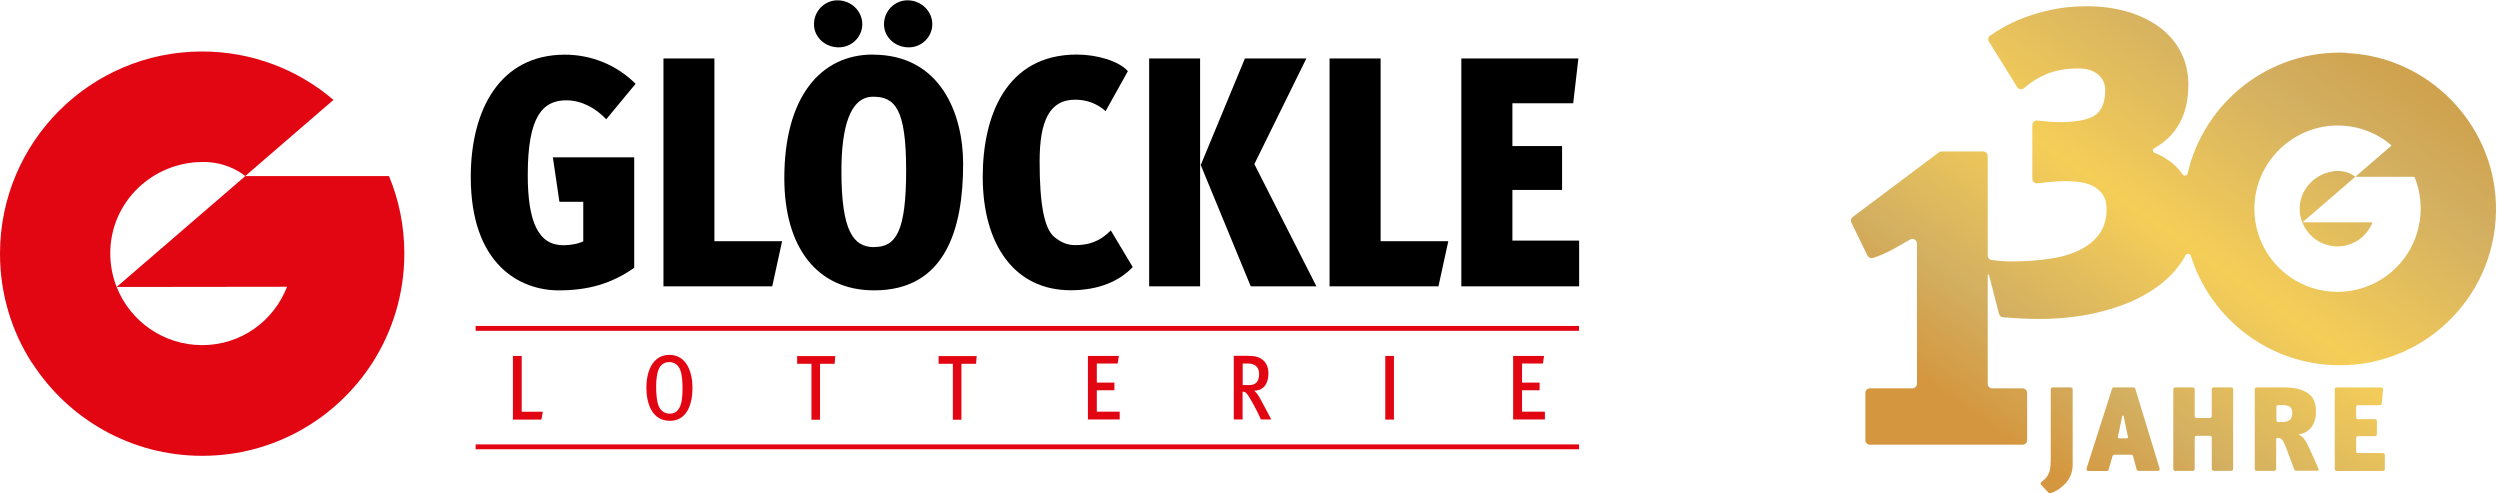 <?xml version="1.0" encoding="UTF-8"?> <svg xmlns="http://www.w3.org/2000/svg" xmlns:xlink="http://www.w3.org/1999/xlink" viewBox="0 0 236 46.58"><defs><style>.e{fill-rule:evenodd;}.e,.f{fill:#e20613;}.g{fill:url(#d);}</style><linearGradient id="d" x1="192.07" y1="43.71" x2="225.6" y2="-4.18" gradientUnits="userSpaceOnUse"><stop offset="0" stop-color="#d4963e"></stop><stop offset=".17" stop-color="#d3af61"></stop><stop offset=".43" stop-color="#f5ce58"></stop><stop offset=".72" stop-color="#d3af61"></stop><stop offset=".96" stop-color="#cc9940"></stop></linearGradient></defs><g id="a"><path d="M57.23,11.26c-1.02-1.08-2.35-1.79-3.77-1.79-2.25,0-3.64,1.54-3.64,7.04,0,4.48,1.02,6.64,3.36,6.64.62,0,1.39-.12,1.88-.37v-3.73h-2.25l-.62-4.2h7.68v10.43c-2.16,1.51-4.35,2.13-7.13,2.13-3.61,0-8.3-2.38-8.3-10.71,0-6.3,2.72-11.54,8.89-11.54,2.47,0,4.88.96,6.67,2.75l-2.78,3.36Z"></path><path d="M72.91,27.03h-10.28V5.52h4.81v17.25h6.39l-.93,4.26Z"></path><path d="M82.4,5.15c-4.94,0-8.36,4.01-8.36,11.67,0,6.45,3.02,10.59,8.49,10.59,6.7,0,8.39-5.77,8.39-11.94,0-4.72-2.13-10.31-8.52-10.31ZM82.52,23.33c-1.98,0-3.09-1.54-3.09-7.19,0-4.1.8-7.01,2.99-7.01,2.07,0,3.12,1.14,3.12,6.94s-.96,7.25-3.02,7.25Z"></path><path d="M79.06.03c-1.22,0-2.22,1.01-2.22,2.25s1.05,2.19,2.34,2.19c1.22,0,2.22-.98,2.22-2.19S80.38.03,79.06.03Z"></path><path d="M85.67.03c-1.22,0-2.22,1.01-2.22,2.25s1.05,2.19,2.34,2.19c1.22,0,2.22-.98,2.22-2.19S86.98.03,85.67.03Z"></path><path d="M101.07,27.4c-5.31,0-8.3-4.32-8.3-10.71,0-5.68,2.16-11.54,8.89-11.54,1.91,0,3.98.62,4.81,1.57l-2.1,3.77c-.83-.74-1.82-1.08-2.87-1.08-2.38,0-3.36,1.91-3.36,5.83,0,4.14.46,6.36,1.39,7.13.59.49,1.2.77,1.97.77,1.23,0,2.31-.31,3.36-1.39l2.07,3.46c-1.2,1.27-3.12,2.19-5.86,2.19Z"></path><path d="M108.48,27.03V5.52h4.81v21.51h-4.81ZM118.07,27.03l-4.72-11.45,4.17-10.06h5.8l-4.91,9.97,5.86,11.54h-6.2Z"></path><path d="M135.79,27.03h-10.28V5.52h4.82v17.25h6.39l-.93,4.26Z"></path><path d="M137.95,27.03V5.52h11.05l-.49,4.23h-5.74v4.04h4.69v4.14h-4.69v4.78h6.3v4.32h-11.11Z"></path><path class="e" d="M3.01,34.25h0c-1.91-2.97-3.01-6.51-3.01-10.3C0,13.4,8.54,4.86,19.08,4.86c4.73,0,9.06,1.72,12.4,4.57l-8.33,7.19h13.57c.94,2.25,1.45,4.73,1.45,7.32,0,3.79-1.11,7.33-3.01,10.3h0c-3.39,5.28-9.32,8.79-16.07,8.79s-12.67-3.5-16.07-8.79h0ZM23.16,16.62c-.69-.54-2.03-1.33-4-1.33-4.8,0-8.75,3.82-8.75,8.61,0,1.13.21,2.21.6,3.19,1.27,3.22,4.41,5.49,8.08,5.49s6.75-2.28,8.01-5.51l-16.09.02,12.15-10.47h0Z"></path><rect class="f" x="44.9" y="30.77" width="104.16" height=".46"></rect><rect class="f" x="44.9" y="41.95" width="104.16" height=".46"></rect><path class="f" d="M51.11,39.61h-2.69v-6.01h.83v5.27h1.99l-.13.74Z"></path><path class="f" d="M63.21,39.72c-1.68,0-2.19-1.69-2.19-3.09,0-1.97.84-3.13,2.16-3.13,1.69,0,2.19,1.72,2.19,3.12s-.44,3.11-2.16,3.11ZM64.22,34.93c-.17-.42-.5-.75-1.05-.75-.48,0-.82.27-.99.68-.18.44-.24,1.05-.24,1.61,0,.69.05,1.5.29,1.97.18.37.56.61.99.61.41,0,.7-.18.89-.51.26-.44.32-1.09.32-1.81,0-.66-.03-1.34-.22-1.81Z"></path><path class="f" d="M78.79,34.34h-1.38v5.28h-.81v-5.28h-1.35v-.73h3.6l-.06.73Z"></path><path class="f" d="M92.14,34.34h-1.38v5.28h-.81v-5.28h-1.35v-.73h3.6l-.06.73Z"></path><path class="f" d="M102.7,39.61v-6.01h2.92l-.11.72h-1.97v1.8h1.66v.72h-1.66v2.02h2.16v.74h-2.99Z"></path><path class="f" d="M119.03,39.61c-.11-.29-.65-1.4-1.12-2.15-.24-.38-.34-.48-.61-.49v2.63h-.83v-6.01h1.35c.64,0,1.07.12,1.38.38.3.24.54.65.54,1.29,0,.92-.44,1.62-1.35,1.62.23.18.42.47.53.68.21.38,1.04,1.92,1.09,2.04h-.99ZM117.83,34.32h-.52v2.03h.58c.71.02.97-.4.97-1.06s-.42-.97-1.03-.97Z"></path><path class="f" d="M130.77,39.61v-6.01h.82v6.01h-.82Z"></path><path class="f" d="M142.84,39.61v-6.01h2.92l-.11.72h-1.97v1.8h1.66v.72h-1.66v2.02h2.16v.74h-2.99Z"></path></g><g id="b"><g id="c"><path class="g" d="M210.63,36.57h-1.66c-.1,0-.18.08-.18.18v2.53c0,.1-.08.18-.18.18h-1.25c-.1,0-.18-.08-.18-.18v-2.53c0-.1-.08-.18-.18-.18h-1.66c-.1,0-.18.08-.18.18v7.52c0,.1.08.18.18.18h1.66c.1,0,.18-.08.18-.18v-2.95c0-.1.08-.18.18-.18h1.25c.1,0,.18.08.18.18v2.95c0,.1.08.18.18.18h1.66c.1,0,.18-.08.18-.18v-7.52c0-.1-.08-.18-.18-.18ZM220.16,16.19c-1.73.28-3.08,1.77-3.07,3.52,0,.46.09.89.25,1.29l5-4.31c-.34-.27-1.07-.69-2.18-.51ZM195.49,36.57h-1.72c-.1,0-.18.08-.18.18v6.32c0,.35,0,.66-.03.91-.02.25-.06.47-.13.65-.07.18-.17.35-.31.51-.11.12-.24.24-.41.36-.08.06-.1.19-.03.26l.71.76c.05.05.13.07.19.05.24-.09.47-.21.7-.35.26-.16.49-.36.7-.58.2-.23.37-.48.49-.77.12-.29.19-.6.19-.94v-7.18c0-.1-.08-.18-.18-.18ZM201.39,36.57h-1.85c-.08,0-.14.05-.16.12l-2.41,7.54c-.04.11.05.23.16.23h1.76c.08,0,.14-.05.17-.13l.36-1.27c.02-.07.09-.13.17-.13h1.6c.08,0,.15.05.17.13l.34,1.26c.02.08.09.13.17.13h1.83c.12,0,.2-.11.17-.22l-2.3-7.54c-.02-.07-.09-.12-.17-.12ZM200.76,41.38h-.71c-.08,0-.14-.07-.12-.15l.41-1.95c.02-.07.12-.07.13,0l.41,1.95c.02.08-.04.15-.12.15ZM220.66,23.26c1.51,0,2.78-.94,3.3-2.27h-6.62c.52,1.33,1.82,2.27,3.33,2.27ZM224.95,42.77h-2.36c-.1,0-.17-.08-.17-.17v-1.26c0-.1.08-.17.17-.17h1.62c.1,0,.17-.08.17-.17v-1.26c0-.1-.08-.17-.17-.17h-1.62c-.1,0-.17-.08-.17-.17v-.98c0-.1.08-.17.17-.17h2.08c.09,0,.16-.07.17-.16l.12-1.32c0-.1-.07-.19-.17-.19h-4.22c-.1,0-.17.08-.17.17v7.54c0,.1.08.17.17.17h4.39c.1,0,.17-.08.17-.17v-1.34c0-.1-.08-.17-.17-.17ZM218.38,43.15c-.12-.25-.23-.49-.33-.72-.11-.23-.19-.41-.26-.55-.1-.2-.22-.38-.37-.55-.2-.23-.38-.23-.38-.3,0-.08.29-.05.6-.22.2-.11.37-.25.52-.44.15-.18.26-.4.35-.66.08-.26.12-.55.12-.89s-.05-.63-.15-.91c-.1-.28-.27-.52-.51-.71-.24-.2-.55-.35-.95-.46-.39-.11-.88-.17-1.46-.17h-2.54c-.1,0-.17.08-.17.17v7.54c0,.1.08.17.17.17h1.68c.1,0,.17-.08.17-.17v-2.83c0-.14.21-.11.29-.1.08.02.15.06.23.12.07.06.14.16.2.28.06.12.13.28.21.49l.78,2.09c.03.07.09.11.16.11h2.01c.1,0,.17-.1.12-.19-.05-.11-.11-.24-.17-.38-.11-.24-.22-.48-.33-.74ZM216.18,39.61c-.14.15-.38.23-.72.23h-.4c-.1,0-.17-.08-.17-.17v-1.26c0-.1.08-.17.17-.17h.39c.32,0,.55.05.71.16.15.11.23.3.23.59,0,.26-.07.47-.2.63ZM221.51,4.98c-7.28-.31-13.45,4.66-15,11.4-.05.22-.34.27-.47.09-.26-.38-.68-.89-1.3-1.31-.42-.29-.86-.55-1.36-.74-.18-.07-.2-.32-.03-.42,2.16-1.21,3.23-3.21,3.23-6.01,0-1.12-.23-2.14-.7-3.05-.46-.91-1.12-1.69-1.97-2.33-.85-.64-1.86-1.14-3.03-1.49-1.17-.35-2.47-.53-3.89-.53-1.17,0-2.25.1-3.23.31-.98.2-1.87.46-2.66.76-.79.3-1.49.63-2.09.98-.43.26-.81.49-1.13.71-.19.13-.25.39-.12.59l2.66,4.28c.14.23.45.27.65.1.61-.54,1.29-.97,2.03-1.29.89-.38,1.92-.57,3.09-.57.76,0,1.38.18,1.84.55.46.37.7.87.7,1.49,0,1.09-.29,1.86-.86,2.31-.57.45-1.65.69-3.24.72-.46,0-.94-.02-1.41-.06-.31-.03-.6-.06-.89-.09-.26-.03-.48.17-.48.43v5.06c0,.26.22.46.48.43.4-.04.78-.08,1.14-.12.5-.05,1-.08,1.49-.08.55,0,1.06.04,1.54.12.48.08.89.23,1.23.43.34.2.61.47.82.8.2.33.31.75.31,1.27,0,.93-.22,1.71-.66,2.33-.44.63-1.06,1.14-1.86,1.54-.81.4-1.75.68-2.85.84-1.09.16-2.29.25-3.6.25-.6,0-1.23-.05-1.89-.14-.21-.03-.36-.21-.36-.42v-9.39c0-.24-.19-.43-.43-.43h-3.93c-.09,0-.18.03-.26.09l-8.12,6.09c-.17.12-.22.35-.13.54l1.52,3.11c.1.19.32.29.53.22.73-.25,1.41-.55,2.04-.91.5-.28.99-.56,1.46-.83.29-.16.64.05.64.38v13.24c0,.24-.19.43-.43.43h-4.01c-.24,0-.43.19-.43.43v4.46c0,.24.19.43.43.43h14.41c.24,0,.43-.19.43-.43v-4.46c0-.24-.19-.43-.43-.43h-2.86c-.24,0-.43-.19-.43-.43v-10.27c0-.07.1-.08.12-.01l.94,3.66c.04.18.19.32.38.34.47.04.82.06,1.42.1.74.04,1.38.06,1.92.06,2.16,0,4.14-.23,5.96-.7,1.82-.46,3.38-1.11,4.69-1.95,1.31-.83,2.33-1.84,3.05-3.01.07-.12.14-.24.21-.36.11-.2.41-.18.48.04,1.87,6,7.46,10.35,14.07,10.35,8.33,0,15.05-6.91,14.73-15.32-.29-7.61-6.48-13.83-14.09-14.15ZM227.27,23.94h0c-1.4,2.17-3.84,3.61-6.61,3.61s-5.22-1.44-6.61-3.61h0c-.78-1.22-1.24-2.68-1.24-4.24,0-4.35,3.64-7.93,7.99-7.85,1.89.03,3.63.73,4.97,1.88l-3.43,2.96h5.58c.39.93.59,1.94.59,3.01,0,1.56-.46,3.01-1.24,4.24Z"></path></g></g></svg> 